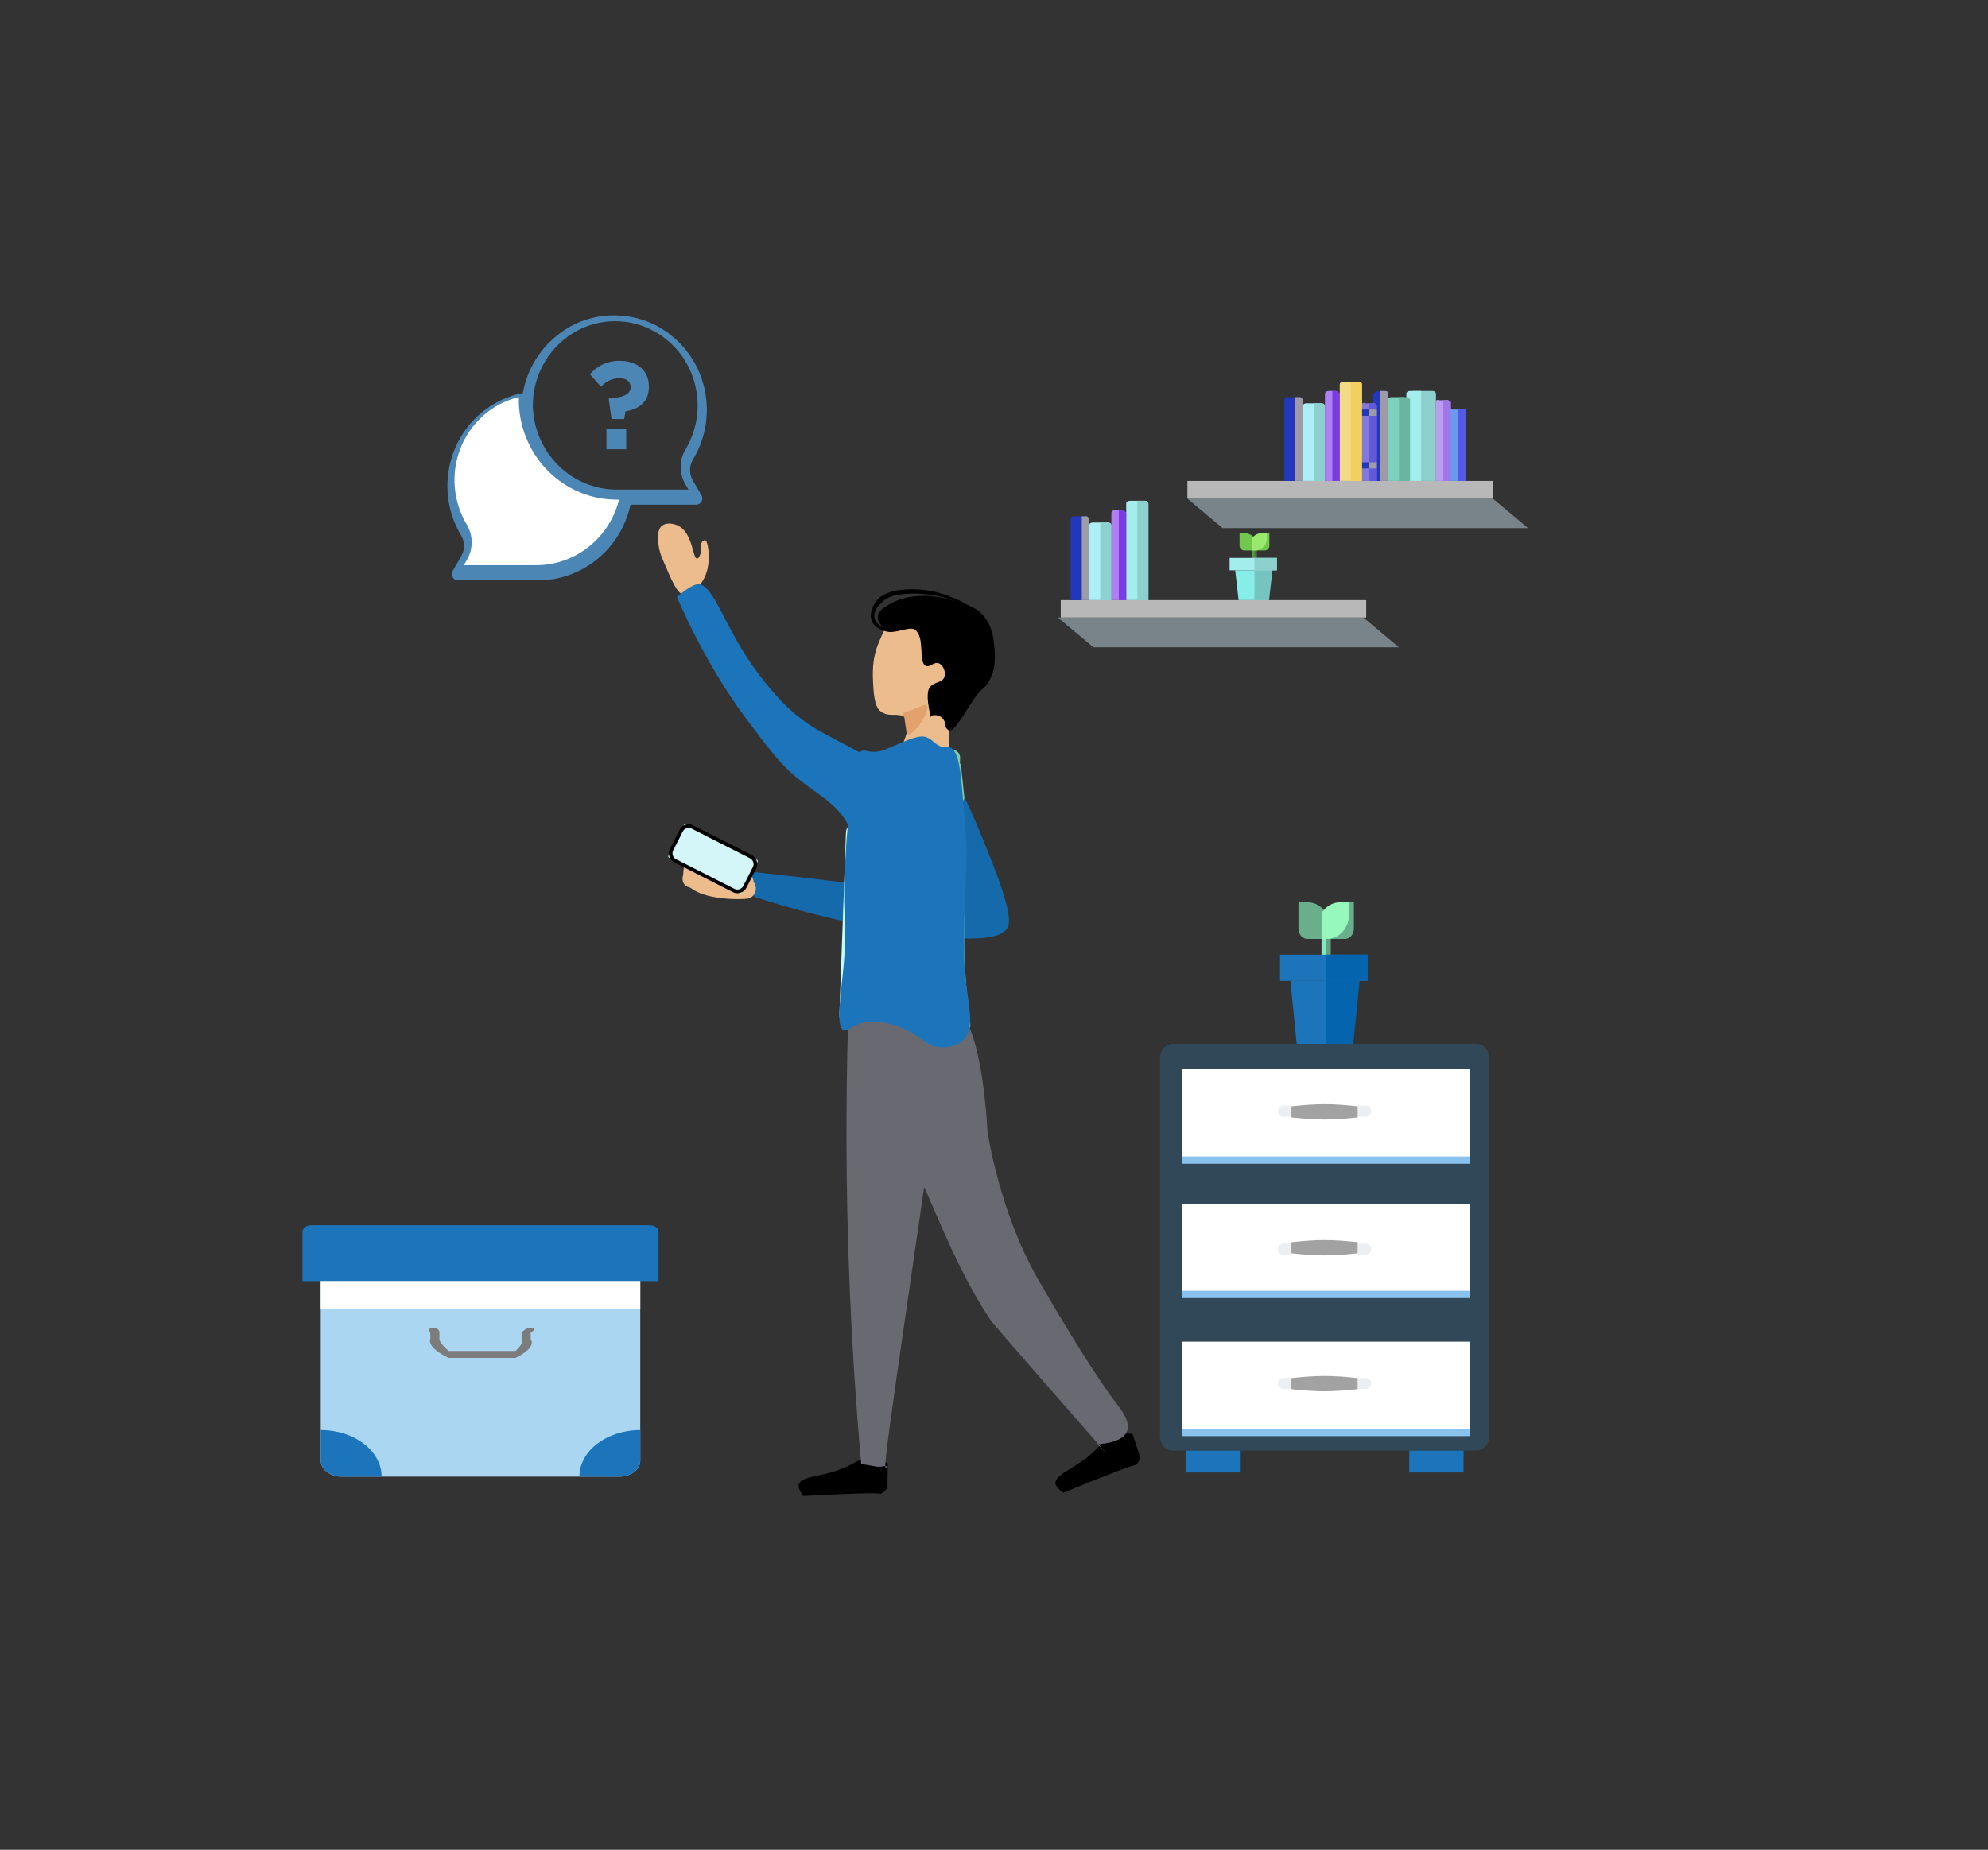 <svg width="880" height="819" viewBox="0 0 880 819" fill="none" xmlns="http://www.w3.org/2000/svg">
<rect x="0" y="0" width="880" height="819" fill="#333333" stroke="none"/>
<g clip-path="url(#clip0_1337_11786)">
<path d="M585 413.398H589.086V425.013H585V413.398Z" fill="#62A27F"/>
<path d="M585.002 413.398H587.045V425.013H585.002V413.398Z" fill="#86E8C2"/>
<path d="M600.834 434.301L598.043 462.174H574.012L571.221 434.301H600.834Z" fill="#1C75BA"/>
<path d="M601.852 434.301L599.06 462.174H587.045V434.301H601.852Z" fill="#0464AE"/>
<path d="M566.615 422.688H605.43V434.302H566.615V422.688Z" fill="#1C75BA"/>
<path d="M587.044 422.688H605.43V434.302H587.044V422.688Z" fill="#0464AE"/>
<path d="M578.756 399.461C582.216 399.461 585.267 401.391 587.044 404.31C588.821 401.391 591.872 399.461 595.332 399.461H599.301V411.208C599.301 413.7 597.524 415.72 595.332 415.72H588.68H585.408H578.756C576.564 415.72 574.787 413.7 574.787 411.208V399.461H578.756Z" fill="#69AF8C"/>
<path d="M593.289 399.461H597.258V404.567C597.258 410.727 592.866 415.72 587.448 415.72H585.001V404.31C586.778 401.391 589.829 399.461 593.289 399.461Z" fill="#97F8BC"/>
<path d="M519.072 462.176H653.603C656.68 462.176 659.174 465.011 659.174 468.509V635.951C659.174 639.448 656.68 642.283 653.604 642.283H519.071C515.995 642.283 513.501 639.448 513.501 635.95V468.51C513.501 465.012 515.995 462.176 519.072 462.176Z" fill="#2F89CF" fill-opacity="0.25"/>
<path d="M523.401 597.254H650.688V635.848H523.401V597.254Z" fill="#8AC2EE"/>
<path d="M523.401 476.648H650.688V515.243H523.401V476.648Z" fill="#8AC2EE"/>
<path d="M523.401 536.148H650.688V574.743H523.401V536.148Z" fill="#8AC2EE"/>
<path d="M623.816 642.285H647.859V651.934H623.816V642.285Z" fill="#1C75BA"/>
<path d="M524.816 642.285H548.859V651.934H524.816V642.285Z" fill="#1C75BA"/>
<path d="M523.401 594.039H650.688V632.633H523.401V594.039Z" fill="white"/>
<path d="M523.401 473.434H650.688V512.028H523.401V473.434Z" fill="white"/>
<path d="M523.401 532.934H650.688V571.528H523.401V532.934Z" fill="white"/>
<path d="M606.947 491.928C606.947 493.26 605.997 494.34 604.826 494.34H601.189V489.516H604.826C605.997 489.516 606.947 490.596 606.947 491.928Z" fill="#EBEFF1"/>
<path d="M567.851 489.516H571.488V494.34H567.851C566.679 494.34 565.729 493.26 565.729 491.928C565.73 490.596 566.68 489.516 567.851 489.516Z" fill="#EBEFF1"/>
<path d="M601.007 494.727C589.333 495.967 583.344 495.973 571.669 494.727C571.669 491.735 571.669 492.807 571.668 489.815C583.344 488.567 589.333 488.567 601.008 489.815C601.007 492.807 601.008 491.735 601.007 494.727Z" fill="#A2A2A2"/>
<path d="M606.947 553.034C606.947 554.365 605.997 555.446 604.826 555.446H601.189V550.621H604.826C605.997 550.621 606.947 551.701 606.947 553.034Z" fill="#EBEFF1"/>
<path d="M567.851 550.621H571.488V555.446H567.851C566.679 555.446 565.729 554.365 565.729 553.034C565.73 551.701 566.68 550.621 567.851 550.621Z" fill="#EBEFF1"/>
<path d="M601.007 554.899C589.333 556.14 583.344 556.145 571.669 554.899C571.669 551.906 571.669 552.979 571.668 549.987C583.344 548.739 589.333 548.738 601.008 549.987C601.007 552.979 601.008 551.907 601.007 554.899Z" fill="#A2A2A2"/>
<path d="M606.943 612.537C606.943 613.869 605.994 614.95 604.822 614.95H601.186V610.125H604.822C605.994 610.125 606.943 611.205 606.943 612.537Z" fill="#EBEFF1"/>
<path d="M567.848 610.125H571.484V614.95H567.848C566.676 614.95 565.727 613.869 565.727 612.537C565.727 611.205 566.676 610.125 567.848 610.125Z" fill="#EBEFF1"/>
<path d="M601.007 615.071C589.333 616.311 583.344 616.316 571.669 615.071C571.669 612.079 571.669 613.151 571.669 610.158C583.344 608.911 589.333 608.91 601.008 610.158C601.007 613.151 601.008 612.078 601.007 615.071Z" fill="#A2A2A2"/>
<path opacity="0.46" d="M541.187 233.826H676.41L660.667 220.633H525.444L541.187 233.826Z" fill="#CBE0F0"/>
<path opacity="0.46" d="M484.019 286.595H619.242L603.499 273.402H468.276L484.019 286.595Z" fill="#CBE0F0"/>
<path d="M525.617 212.938H660.84V220.633H525.617V212.938Z" fill="#B8B8B9"/>
<path d="M469.548 265.711H604.771V273.407H469.548V265.711Z" fill="#B8B8B9"/>
<path d="M578.157 178.59H585.024C585.841 178.59 586.504 179.146 586.504 179.832V212.945H576.677V179.832C576.677 179.146 577.34 178.59 578.157 178.59Z" fill="#ACF0F7"/>
<path d="M581.591 178.59H585.024C585.841 178.59 586.504 179.146 586.504 179.832V212.945H581.59L581.591 178.59Z" fill="#8CD1CE"/>
<path d="M625.658 173.09H634.163C634.98 173.09 635.643 173.646 635.643 174.332V212.942H624.178V174.332C624.178 173.645 624.84 173.09 625.658 173.09Z" fill="#8CD1CE"/>
<path d="M624.017 173.09H629.088V212.942H622.536V174.332C622.537 173.645 623.2 173.09 624.017 173.09Z" fill="#A3EDED"/>
<path d="M610.235 173.09H613.195C614.012 173.078 614.675 173.634 614.352 174.319V212.942H607.801V174.319C608.755 173.634 609.417 173.078 610.235 173.09Z" fill="#2237BB"/>
<path d="M588.034 173.09H590.994C591.812 173.078 592.474 173.634 593.061 174.319V212.942H586.509V174.319C586.554 173.634 587.217 173.078 588.034 173.09Z" fill="#B17FF4"/>
<path d="M636.872 177.21H639.832C640.649 176.8 641.312 177.356 642.191 178.042V212.678C641.313 212.753 641.24 212.814 641.151 212.939H635.64V178.042C635.392 177.356 636.054 176.8 636.872 177.21Z" fill="#BB9CEE"/>
<path d="M642.794 181.333H647.234C648.051 180.526 648.714 181.082 648.744 181.768V212.939H640.555V181.768C641.314 181.083 641.976 180.527 642.794 181.333Z" fill="#699AEB"/>
<path d="M570.269 175.838H574.709C575.526 175.561 576.189 176.117 576.678 176.803V212.942H568.489V176.803C568.788 176.117 569.451 175.561 570.269 175.838Z" fill="#2237BB"/>
<path d="M594.538 168.969H601.405C602.222 168.969 602.885 169.525 602.885 170.21V212.944H593.058V170.21C593.058 169.525 593.72 168.969 594.538 168.969Z" fill="#F2D984"/>
<path d="M604.309 178.585H607.27C608.087 178.043 608.75 178.6 609.434 179.285V212.941H602.882V179.285C602.83 178.6 603.492 178.043 604.309 178.585Z" fill="#8379DD"/>
<path d="M615.828 175.836H621.057C621.875 175.836 622.537 176.392 622.537 177.078V212.94H614.348V177.078C614.348 176.391 615.01 175.836 615.828 175.836Z" fill="#7CD1BD"/>
<path d="M602.884 181.332H606.16V184.08H602.884V181.332Z" fill="#2237BB"/>
<path d="M602.884 204.691H606.16V207.44H602.884V204.691Z" fill="#2237BB"/>
<path d="M624.176 176.803V212.942H619.262V175.838H622.072C622.889 175.561 623.552 176.117 624.176 176.803Z" fill="#69B59F"/>
<path d="M642.191 212.939H638.915V177.21H639.832C640.649 176.8 641.312 177.356 642.191 178.042L642.191 212.939Z" fill="#9E76E8"/>
<path d="M648.744 212.938H645.468V181.331H647.419C648.134 180.524 648.713 181.01 648.744 181.61L648.744 212.938Z" fill="#5359E9"/>
<path d="M614.352 212.943H611.077V173.09H613.195C614.012 173.078 614.675 173.634 614.352 174.319V212.943Z" fill="#9E9BA6"/>
<path d="M609.434 212.941H606.158V178.585H607.27C608.087 178.043 608.75 178.6 609.434 179.285V212.941Z" fill="#6159D5"/>
<path d="M606.156 181.332H609.432V184.08H606.156V181.332Z" fill="#9E9BA6"/>
<path d="M606.156 204.691H609.432V207.44H606.156V204.691Z" fill="#9E9BA6"/>
<path d="M602.885 212.944H597.971V168.969H601.404C602.222 168.969 602.884 169.525 602.884 170.21L602.885 212.944Z" fill="#F2D05F"/>
<path d="M589.785 173.09H590.994C591.812 173.078 592.474 173.634 593.061 174.319V212.942H589.785V173.09Z" fill="#783CDF"/>
<path d="M573.402 175.838H574.709C575.526 175.561 576.189 176.117 576.678 176.803V212.942H573.402L573.402 175.838Z" fill="#9E9BA6"/>
<path d="M483.616 231.352H490.483C491.3 231.352 491.963 231.908 491.963 232.593V265.707H482.136V232.593C482.135 231.908 482.799 231.352 483.616 231.352Z" fill="#ACF0F7"/>
<path d="M487.05 231.352H490.483C491.3 231.352 491.963 231.908 491.963 232.593V265.707H487.049V231.352H487.05Z" fill="#8CD1CE"/>
<path d="M493.49 225.856H496.449C497.267 225.843 497.929 226.399 498.516 227.085V265.708H491.964V227.085C492.009 226.399 492.672 225.843 493.49 225.856Z" fill="#B17FF4"/>
<path d="M475.728 228.604H480.168C480.985 228.327 481.648 228.883 482.137 229.569V265.708H473.948V229.569C474.248 228.883 474.91 228.327 475.728 228.604Z" fill="#2237BB"/>
<path d="M499.997 221.73H506.864C507.681 221.73 508.344 222.287 508.344 222.972V265.705H498.517V222.972C498.517 222.287 499.179 221.73 499.997 221.73Z" fill="#A3EDED"/>
<path d="M508.344 265.705H503.43V221.73H506.863C507.681 221.73 508.343 222.287 508.343 222.972V265.705H508.344Z" fill="#8CD1CE"/>
<path d="M495.24 225.856H496.449C497.267 225.843 497.929 226.399 498.516 227.085V265.708H495.24V225.856H495.24Z" fill="#783CDF"/>
<path d="M478.861 228.604H480.168C480.985 228.327 481.648 228.883 482.137 229.569V265.708H478.861L478.861 228.604Z" fill="#9E9BA6"/>
<path d="M554.196 242.625H556.395V248.122H554.196V242.625Z" fill="#437747"/>
<path d="M554.198 242.625H555.297V248.122H554.198V242.625Z" fill="#56983A"/>
<path d="M562.717 252.523L561.214 265.716H548.283L546.781 252.523H562.717Z" fill="#87EDE8"/>
<path d="M563.266 252.523L561.763 265.716H555.297V252.523H563.266Z" fill="#76C4C0"/>
<path d="M544.304 247.023H565.191V252.521H544.304V247.023Z" fill="#A3EDED"/>
<path d="M555.297 247.023H565.191V252.521H555.297V247.023Z" fill="#8CD1CE"/>
<path d="M550.838 236.031C552.699 236.031 554.342 236.945 555.298 238.326C556.254 236.945 557.896 236.031 559.759 236.031H561.895V241.591C561.895 242.771 560.938 243.727 559.759 243.727H556.179H554.418H550.838C549.658 243.727 548.702 242.771 548.702 241.591V236.031H550.838Z" fill="#71C84D"/>
<path d="M558.657 236.031H560.793V238.448C560.793 241.363 558.429 243.727 555.514 243.727H554.197V238.326C555.153 236.945 556.795 236.031 558.657 236.031Z" fill="#9BE86F"/>
<path d="M133.897 567.22H291.5V545.398C291.5 543.791 289.797 542.488 287.696 542.488H137.701C135.599 542.488 133.896 543.791 133.896 545.398L133.897 567.22Z" fill="#1C75BA"/>
<path d="M283.418 567.219V646.752C283.418 650.634 279.305 653.78 274.231 653.78H151.166C146.092 653.78 141.979 650.634 141.979 646.752V567.219H283.418Z" fill="#ABD6F2"/>
<path d="M256.476 653.785H274.229C279.303 653.785 283.416 650.638 283.416 646.757V633.176C268.537 633.175 256.476 642.402 256.476 653.785Z" fill="#1C75BA"/>
<path d="M141.979 646.757C141.979 650.639 146.092 653.785 151.166 653.785H168.92C168.92 642.403 156.858 633.176 141.979 633.176V646.757Z" fill="#1C75BA"/>
<path d="M198.569 601.225H228.176C228.176 601.225 237.62 596.954 234.925 592.971V589.889C237.619 588.749 236.415 587.828 234.925 587.828C233.435 587.828 232.231 588.75 230.884 589.889V592.971C232.231 594.681 228.176 598.133 228.176 598.133H198.569C198.569 598.133 194.514 594.681 194.514 592.971V589.889C194.514 588.749 193.31 587.828 191.82 587.828C190.33 587.828 189.126 588.75 190.473 589.889V592.971C189.125 596.954 198.569 601.225 198.569 601.225Z" fill="#7C7C7C"/>
<path d="M141.979 567.219H283.418V579.585H141.979V567.219Z" fill="white"/>
<path d="M206.055 233.933C194.992 215.554 200.604 191.492 218.589 180.188C223.142 177.327 228.229 175.472 233.527 174.746C233.259 176.66 233.133 178.588 233.144 180.522C233.827 202.123 251.266 219.213 272.413 219.003H276.4C273.282 238.408 256.812 252.612 237.568 252.489H202.286L206 246.043C208.21 242.326 208.232 237.669 206.055 233.933Z" fill="white"/>
<path d="M204.121 246.294C205.795 243.461 205.795 239.918 204.121 237.086C192.27 217.396 198.28 191.614 217.548 179.504C221.808 176.825 226.513 174.966 231.429 174.02C233.013 165.246 237.3 157.218 243.663 151.11C252.072 142.889 263.527 138.753 275.122 139.752C297.676 141.558 314.525 161.702 312.758 184.749C312.247 191.427 310.174 197.881 306.714 203.571C305.041 206.404 305.041 209.948 306.714 212.78L310.51 219.254C311.281 220.58 310.851 222.293 309.555 223.077C309.135 223.331 308.653 223.468 308.162 223.468H279.107C274.819 243.06 257.79 256.979 238.145 256.954H202.754C201.247 256.954 200.023 255.704 200.023 254.163C200.023 253.664 200.154 253.17 200.405 252.74L204.121 246.294ZM304.749 216.77L303.402 214.449C300.603 209.716 300.603 203.787 303.402 199.055C314.706 180.286 307.772 155.297 287.641 145.685C276.719 140.47 263.72 141.158 253.452 147.612C241.985 154.82 235.7 167.242 235.878 180.049C236.549 200.678 253.215 216.986 273.413 216.771H304.749V216.77ZM237.109 250.256C254.464 250.358 269.673 238.404 274.029 221.235H273.348C249.803 221.435 230.406 202.391 229.668 178.341C229.668 177.499 229.668 176.658 229.668 175.816C209.816 180.579 197.501 200.882 202.162 221.168C203.068 225.109 204.587 228.873 206.663 232.321C209.497 237.113 209.497 243.115 206.663 247.906L205.3 250.256H237.109Z" fill="#4B86B4"/>
<path d="M279.137 171.356C279.137 174.223 276.5 176.057 269.739 176.344L269.459 176.63L270.693 185.517H276.304L276.893 182.163C282.615 181.131 287.244 178.265 287.244 171.241C287.244 163.96 281.998 159.775 274.255 159.775C269.231 159.651 264.417 161.827 261.127 165.708L266.064 171.241C268.115 168.887 271.032 167.514 274.115 167.457C277.314 167.458 279.137 168.89 279.137 171.356Z" fill="#4B86B4"/>
<path d="M277.196 189.98H268.457V198.91H277.196V189.98Z" fill="#4B86B4"/>
<path d="M420.631 346.609C424.747 346.135 428.975 356.56 437.432 377.41C448.765 405.354 446.902 409.374 445.832 411.01C444.262 413.41 439.538 418.11 406.631 413.81C368.109 408.776 333.831 397.01 333.831 397.01L333.83 397.009C332.856 392.626 331.03 385.81 331.03 385.81C331.03 385.81 376.512 390.731 401.031 394.21C401.904 394.334 402.738 394.454 403.831 394.21C416.99 391.273 412.949 347.495 420.631 346.609Z" fill="#156AAC"/>
<path d="M425.006 335.891C423.368 364.593 423.78 393.232 426.242 421.875C423.442 421.875 420.642 421.875 417.842 421.875C417.376 406.294 416.911 390.713 416.446 375.132C416.285 369.725 424.685 369.73 424.846 375.132C425.311 390.713 425.777 406.294 426.242 421.875C426.405 427.345 418.298 427.185 417.842 421.875C415.379 393.232 414.967 364.593 416.606 335.891C416.913 330.518 425.315 330.482 425.006 335.891Z" fill="#80CAA3"/>
<path d="M423.17 420.543C425.29 431.549 427.41 442.557 429.53 453.563C428.18 453.936 426.83 454.307 425.48 454.68C423.157 437.781 422.231 420.893 422.787 403.839C422.875 401.143 427.075 401.131 426.986 403.839C426.444 420.5 427.259 437.044 429.53 453.563C429.887 456.164 426.001 457.385 425.479 454.679C423.359 443.672 421.24 432.665 419.12 421.659C418.612 419.019 422.659 417.888 423.17 420.543Z" fill="#80CAA3"/>
<path d="M417.054 354.445C417.103 343.935 411.375 334.655 402.03 329.885C400.222 328.962 401.016 325.803 403.09 325.971C410.949 326.612 417.813 329.643 423.514 335.104C425.503 337.01 422.595 339.753 420.544 338.074C418.355 336.281 416.253 335.637 413.448 335.656C414.053 334.603 414.657 333.549 415.262 332.497C418.285 336.446 421.308 340.395 424.332 344.344C423.028 344.698 421.723 345.051 420.419 345.405C420.262 343.813 420.105 342.222 419.948 340.63C421.348 340.63 422.748 340.63 424.148 340.63C424.437 344.523 424.728 348.417 425.018 352.311C423.618 352.311 422.217 352.311 420.817 352.311C420.946 347.937 421.073 343.564 421.202 339.19C421.282 336.434 425.119 336.551 425.401 339.19C425.891 343.756 426.381 348.323 426.871 352.889C427.159 355.574 422.956 355.553 422.671 352.889C422.181 348.323 421.691 343.756 421.201 339.19C422.601 339.19 424.002 339.19 425.401 339.19C425.273 343.564 425.145 347.937 425.017 352.311C424.937 355.038 421.016 354.987 420.817 352.311C420.527 348.417 420.237 344.523 419.947 340.63C419.745 337.916 423.886 337.977 424.148 340.63C424.305 342.222 424.462 343.813 424.619 345.405C424.849 347.736 421.804 347.899 420.705 346.464C417.681 342.515 414.658 338.565 411.635 334.616C410.625 333.298 412.01 331.465 413.448 331.457C417.367 331.43 420.502 332.637 423.514 335.104C422.524 336.094 421.533 337.084 420.543 338.074C415.686 333.421 409.803 330.718 403.089 330.172C403.443 328.867 403.795 327.563 404.149 326.259C414.781 331.686 421.308 342.525 421.254 354.445C421.242 357.147 417.041 357.152 417.054 354.445Z" fill="#80CAA3"/>
<path d="M405.193 328.072C412.335 342.883 418.064 358.131 422.4 374C421.025 374.186 419.65 374.373 418.275 374.559C416.587 360.7 413.045 347.579 407.53 334.754C408.81 334.214 410.089 333.675 411.369 333.135C417.131 349.171 420.671 365.511 422.159 382.475C422.366 384.835 418.554 385.326 418.034 383.033C415.047 369.879 412.059 356.724 409.072 343.569C410.422 343.197 411.772 342.825 413.122 342.453C415.675 358.168 418.227 373.883 420.78 389.597C421.21 392.242 417.163 393.379 416.73 390.714C414.177 374.999 411.625 359.284 409.072 343.569C408.648 340.959 412.512 339.77 413.122 342.453C416.11 355.607 419.097 368.762 422.084 381.916C420.71 382.103 419.334 382.289 417.96 382.475C416.502 365.849 412.959 349.945 407.32 334.252C406.525 332.04 410.215 330.441 411.158 332.634C416.971 346.151 420.696 359.948 422.476 374.559C422.768 376.949 418.959 377.341 418.352 375.117C414.11 359.594 408.561 344.696 401.567 330.192C400.397 327.768 404.018 325.636 405.193 328.072Z" fill="#80CAA3"/>
<path d="M382.876 368.583C381.904 395.465 380.932 422.346 379.961 449.228C379.766 454.617 371.365 454.643 371.56 449.228C372.532 422.346 373.504 395.464 374.475 368.583C374.67 363.193 383.071 363.168 382.876 368.583Z" fill="#C5FCFF"/>
<path d="M308.587 260.337C313.929 254.982 313.776 248.083 313.723 245.69C313.671 243.368 313.222 239.346 312.01 239.181C311.389 239.096 310.616 240.029 310.298 240.808C309.821 241.978 310.42 242.678 310.298 244.063C310.177 245.439 309.367 247.262 308.586 247.317C306.548 247.463 306.831 235.91 300.026 232.671C297.937 231.676 294.972 231.366 293.179 232.671C290.848 234.365 291.221 238.251 291.466 240.808C291.762 243.888 292.685 246.15 293.179 247.317C297.725 258.075 299.999 263.454 303.45 263.591C305.268 263.664 306.607 262.322 308.587 260.337Z" fill="#EDBC8D"/>
<path d="M401.73 322.715C401.991 320.939 401.879 319.163 400.907 317.929C399.972 316.732 398.607 316.526 397.055 316.507C398.177 316.358 399.673 316.227 401.599 315.946C408.405 314.937 410.593 313.422 410.948 314.077C411.546 315.124 406.479 320.378 401.73 322.715Z" fill="#D9A274"/>
<path d="M392.988 647.889C392.958 649.363 392.916 651.612 392.887 654.362C392.869 656.012 392.864 657.218 392.861 658.105C392.858 659.506 390.336 661.364 389.934 661.31C386.965 660.914 374.394 661.358 355.541 662.343C355.542 662.343 353.109 659.171 353.551 657.392C354.7 652.768 365.824 654.453 377.217 648.167C378.362 647.536 379.853 646.632 382.16 646.17C386.526 645.296 390.458 646.675 392.988 647.889Z" fill="black"/>
<path d="M501.296 634.874C501.754 636.276 502.459 638.412 503.342 641.016C503.871 642.579 504.265 643.718 504.557 644.556C505.017 645.88 503.252 648.467 502.855 648.549C499.923 649.159 488.207 653.738 470.742 660.908C470.743 660.906 467.397 658.719 467.226 656.894C466.78 652.151 477.835 650.059 486.505 640.357C487.376 639.383 488.485 638.036 490.508 636.837C494.339 634.565 498.506 634.566 501.296 634.874Z" fill="black"/>
<path d="M431.179 304.578C427.944 309.776 422.298 309.533 420.297 315.946C419.661 317.966 419.792 321.032 420.092 327.071C420.521 336.009 421.288 336.907 420.297 338.384C416.352 344.311 397.056 340.534 396.215 335.429C395.953 333.784 397.822 333.298 399.73 329.035C400.142 328.119 401.338 325.407 401.73 322.715C401.992 320.939 401.88 319.162 400.908 317.928C399.973 316.732 398.608 316.526 397.056 316.507C394.793 316.451 392.139 316.807 389.82 314.955C388.623 314.021 387.072 312.151 386.623 304.727C386.23 298.146 385.838 291.751 389.203 283.973C392.007 277.503 394.887 270.865 402.198 268.677C411.136 266.004 420.11 271.95 420.541 272.23C431.572 279.766 436.415 296.182 431.179 304.578Z" fill="#EDBC8D"/>
<path d="M403.469 514.141C401.789 511.303 400.95 509.884 400.95 509.884C400.95 509.884 403.349 513.937 403.469 514.141C410.947 526.789 422.011 560.559 438.995 585.192C439.518 585.951 447.447 595.047 463.302 613.239C475.323 627.031 489.475 643.152 489.475 643.152C488.23 641.906 486.984 640.661 485.739 639.416C488.785 639.25 496.913 638.494 498.828 633.806C500.528 629.641 496.486 624.421 495.088 622.588C481.493 604.758 463.887 573.973 459.563 566.494C442.314 536.658 437.129 501.062 437.125 501.053C437.125 501.053 435.895 472.257 429.646 456.178C427.488 450.625 426.261 450.522 425.906 450.568C425.302 450.647 424.84 451.477 424.037 454.308C423.388 456.597 422.642 459.753 422.167 463.656C417.834 470.439 412.944 479.508 409.079 490.768C406.088 499.482 404.416 507.454 403.469 514.141Z" fill="#696972"/>
<path d="M373.254 443.086C373.634 442.949 377.766 441.503 379.16 443.074C380.451 444.527 379.347 448.505 375.413 452.317C374.36 488.199 374.406 526.207 375.969 566.118C377.082 594.564 378.887 621.945 381.22 648.19L388.817 649.47C388.817 649.47 388.829 649.469 388.853 649.468C391.315 649.292 392.373 648.886 392.546 649.189C392.684 649.431 392.234 650.075 392.064 650.047C391.109 649.886 394.286 627.571 401.476 577.964C407.144 538.858 412.762 500.337 412.763 500.336C412.763 500.336 418.57 486.349 419.471 484.078C422.502 476.438 424.624 463.68 420.004 441.414C420.005 441.414 415.13 436.9 373.254 443.086Z" fill="#696972"/>
<path d="M373.554 456.177C375.124 456.785 376.219 454.797 380.279 453.371C387.268 450.917 394.076 453.274 398.079 454.665C407.929 458.09 409.377 463.816 416.991 463.729C418.784 463.709 423.829 463.652 427.004 459.845C431.881 453.994 428.164 444.298 427.004 428.767C426.865 426.916 426.897 424.725 426.837 420.351C426.541 398.578 428.031 392.437 427.776 373.907C427.731 370.582 427.123 363.587 425.906 349.6C425.249 342.037 424.281 331.821 420.297 330.902C419.67 330.758 419.586 330.986 418.427 330.902C414.361 330.61 413.223 327.65 410.316 326.473C407.228 325.223 402.859 327.117 394.121 330.902C392.009 331.817 390.713 332.49 388.511 332.772C384.135 333.333 382.44 331.549 381.032 332.772C379.022 334.517 378.149 341.914 378.111 341.954C378.083 341.983 378.054 342.012 378.054 342.012V342.012C375.438 359.931 374.415 374.684 373.973 385.072C372.939 409.361 375.166 407.86 373.553 426.262C372.251 441.122 369.696 454.684 373.554 456.177Z" fill="#1C75BA"/>
<path d="M394.121 267.329C391.576 268.752 388.709 270.355 388.512 272.938C388.338 275.216 390.302 277.449 392.251 278.547C397.154 281.31 401.43 276.595 404.906 278.78C409.688 281.785 406.265 293.573 409.968 294.875C411.804 295.521 413.436 292.823 415.63 293.708C417.543 294.48 418.792 297.537 418.038 299.713C417.037 302.601 413.318 301.596 411.373 304.633C409.166 308.081 412.815 320.925 412.109 316.893C413.993 316.275 416.009 316.742 417.246 318.084C418.511 319.456 418.45 321.187 418.428 321.552C418.796 322.329 419.401 323.279 420.298 323.422C421.295 323.581 422.342 322.696 424.927 318.978C427.653 315.058 429.447 311.768 431.681 308.721C434.997 304.197 435.588 305.179 437.431 302.215C441.024 296.441 440.467 290.007 440.196 286.87C439.846 282.836 439.322 276.789 434.799 272.025C431.714 268.775 428.352 267.79 421.736 265.853C418.14 264.801 412.305 263.188 404.838 264.018C401.841 264.352 398.033 265.141 394.121 267.329Z" fill="black"/>
<path d="M408.399 348.646C407.251 345.612 404.184 344.47 400.678 343.048C400.678 343.048 393.13 339.989 364.292 324.502C349.913 316.781 341.576 305.943 335.992 298.684C320.658 278.751 315.849 257.435 308.509 258.711C305.384 259.255 299.643 264.267 299.642 264.264C299.748 264.467 311.399 292.997 330.455 318.404C340.76 332.143 345.913 339.013 354.156 345.497C363.307 352.694 371.884 356.584 376.747 367.867C379.312 373.817 378.749 376.961 381.432 378.176C389.802 381.967 412.349 359.088 408.399 348.646Z" fill="#1C75BA"/>
<path d="M407.744 278.203C403.913 274.63 397.548 279.449 393.044 278.332C381.266 275.408 389.1 264.72 396.695 263.467C409.374 261.374 428.33 264.062 434.466 277.146C434.849 277.962 436.058 277.251 435.677 276.438C431.924 268.435 425.411 265.792 417.382 263.007C410.429 260.596 397.689 259.628 390.852 263.532C387.404 265.502 384.351 270.956 385.89 274.9C387.066 277.917 390.283 279.287 393.165 279.759C397.156 280.412 403.97 276.599 406.753 279.196C407.412 279.81 408.406 278.82 407.744 278.203Z" fill="black"/>
<path d="M329.555 395.2C321.281 395.811 313.116 395.007 305.098 392.891C299.876 391.512 302.09 383.408 307.332 384.791C314.665 386.727 321.997 387.358 329.555 386.8C334.948 386.401 334.922 394.804 329.555 395.2Z" fill="#EDBC8D"/>
<path d="M330.578 397.928C323.095 398.613 301.464 397.619 302.479 385.917C303.601 372.957 323.793 380.307 330.241 383.455C335.098 385.826 330.845 393.073 326.001 390.708C323.257 389.368 320.424 388.322 317.436 387.666C315.909 387.331 314.343 387.009 312.777 386.982C312.114 386.97 309.422 385.932 313.294 387.352C318.938 389.423 324.603 390.074 330.578 389.527C335.959 389.034 335.926 397.438 330.578 397.928Z" fill="#EDBC8D"/>
<path d="M409.596 313.843C406.622 314.993 403.647 316.143 400.673 317.293C400.514 316.718 400.356 316.143 400.197 315.568C403.171 314.418 406.146 313.268 409.12 312.119C410.194 311.703 410.659 313.432 409.596 313.843C406.622 314.993 403.647 316.143 400.673 317.293C399.598 317.708 399.133 315.979 400.197 315.568C403.171 314.418 406.146 313.268 409.12 312.119C410.194 311.703 410.659 313.432 409.596 313.843Z" fill="#E2A26E"/>
<path d="M410.575 313.365C409.455 318.119 406.782 322.125 402.9 325.07C402.177 325.619 401.212 324.561 401.677 323.846C404.098 320.123 406.519 316.399 408.94 312.675C409.566 311.713 411.115 312.609 410.485 313.578C408.063 317.301 405.643 321.025 403.221 324.749C402.813 324.342 402.405 323.934 401.997 323.526C405.497 320.869 407.845 317.154 408.85 312.889C409.114 311.769 410.839 312.243 410.575 313.365Z" fill="#E2A26E"/>
<path d="M401.824 316.187C403.209 318.628 403.6 321.351 402.986 324.087C402.802 324.907 401.393 324.974 401.261 324.087C400.904 321.683 400.547 319.28 400.19 316.876C400.022 315.75 401.746 315.264 401.915 316.401C402.272 318.805 402.629 321.208 402.986 323.612C402.411 323.612 401.836 323.612 401.261 323.612C401.769 321.345 401.424 319.108 400.279 317.09C399.711 316.086 401.256 315.185 401.824 316.187Z" fill="#E2A26E"/>
<path d="M408.935 314.663C407.805 317.865 406.176 320.767 404.047 323.411C403.394 324.222 402.163 323.186 402.642 322.327C404.195 319.542 405.747 316.758 407.299 313.974C407.86 312.969 409.406 313.87 408.844 314.878C407.292 317.662 405.739 320.446 404.186 323.23C403.718 322.869 403.25 322.507 402.782 322.147C404.71 319.753 406.187 317.086 407.209 314.188C407.591 313.11 409.32 313.574 408.935 314.663Z" fill="#E2A26E"/>
<path d="M406.1 314.083C406.363 314.211 406.627 314.338 406.889 314.466C407.496 314.76 407.447 315.702 406.889 316.01C404.95 317.079 403.882 319.048 404.008 321.252C403.423 321.173 402.837 321.094 402.251 321.014C402.83 319.591 403.409 318.168 403.988 316.744C404.378 315.785 405.613 315.964 405.745 316.981C405.954 318.595 405.467 321.046 403.29 320.768C401.42 320.529 401.109 318.022 401.704 316.6C402.332 315.101 404.219 314.315 405.578 315.425C406.19 315.924 406.417 316.753 406.239 317.514C405.982 318.62 404.645 319.379 404.624 320.497C404.067 320.346 403.512 320.196 402.957 320.045C403.465 319.314 403.973 318.583 404.481 317.851C404.878 317.28 404.978 317.413 404.999 316.876C405.025 316.226 404.833 315.505 404.755 314.856C404.617 313.716 406.407 313.725 406.544 314.856C406.632 315.589 406.831 316.383 406.817 317.119C406.808 317.641 406.619 317.9 406.302 318.355C405.702 319.22 405.102 320.084 404.501 320.948C404.022 321.638 402.816 321.441 402.835 320.497C402.847 319.886 402.988 319.384 403.312 318.86C403.571 318.443 404.865 317.259 404.312 316.728C403.606 316.048 403.102 318.066 403.247 318.474C403.473 319.112 403.861 319.15 404.046 318.186C404.118 317.811 404.004 317.35 403.956 316.982C404.542 317.061 405.128 317.14 405.713 317.22C405.134 318.643 404.556 320.067 403.976 321.49C403.606 322.402 402.28 322.314 402.22 321.252C402.06 318.449 403.532 315.819 405.986 314.466C405.986 314.981 405.986 315.496 405.986 316.01C405.723 315.883 405.461 315.755 405.198 315.627C404.163 315.126 405.069 313.582 406.1 314.083Z" fill="#E2A26E"/>
<path d="M328.359 395.338L335.353 381.572C335.522 381.239 335.388 380.828 335.055 380.659L303.813 364.788C303.48 364.619 303.069 364.753 302.9 365.086L295.907 378.853C295.738 379.186 295.871 379.598 296.205 379.767L327.445 395.637C327.779 395.806 328.19 395.672 328.359 395.338Z" fill="#D4F6F8"/>
<path d="M330.437 393.016L334.702 384.615C335.244 383.55 335.338 382.335 334.965 381.191C334.592 380.047 333.799 379.12 332.734 378.578L306.858 365.433C305.793 364.894 304.578 364.794 303.433 365.173C302.287 365.546 301.359 366.338 300.82 367.404L296.553 375.801C295.431 378.01 296.318 380.721 298.524 381.839L324.396 394.984C325.048 395.313 325.74 395.47 326.423 395.47C328.062 395.47 329.644 394.574 330.437 393.016ZM306.132 366.862L332.007 380.006C332.691 380.354 333.201 380.952 333.439 381.689C333.681 382.425 333.621 383.205 333.273 383.888L329.009 392.289C328.282 393.708 326.53 394.266 325.123 393.555L299.251 380.41C297.831 379.689 297.264 377.948 297.982 376.528L302.249 368.131C302.598 367.445 303.193 366.937 303.929 366.696C304.226 366.599 304.533 366.552 304.838 366.552C305.283 366.552 305.724 366.655 306.132 366.862Z" fill="black"/>
</g>
<defs>
<clipPath id="clip0_1337_11786">
<rect width="880" height="819" fill="white"/>
</clipPath>
</defs>
</svg>
